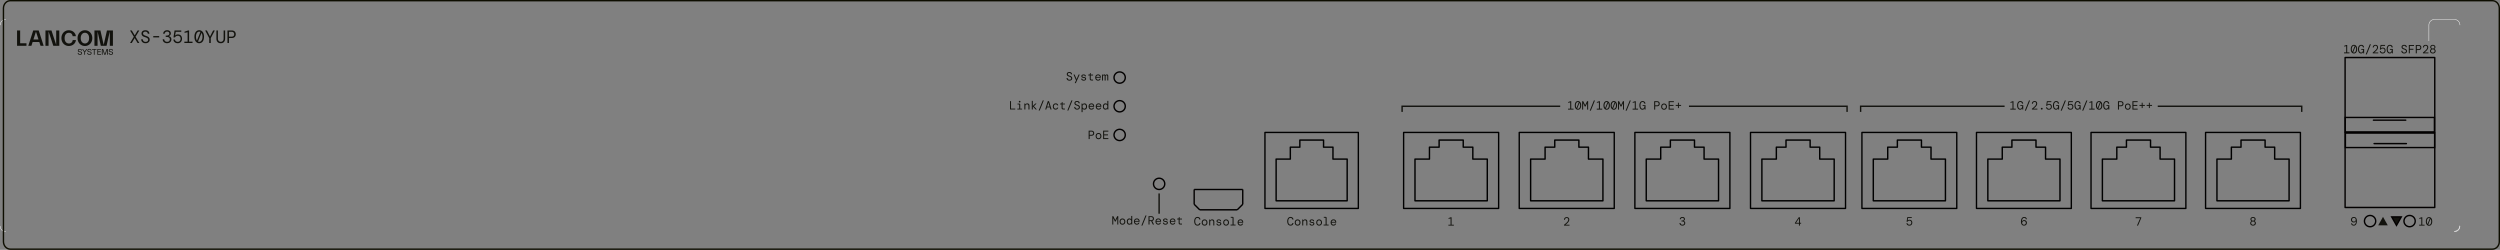 <?xml version="1.0" encoding="UTF-8"?>
<svg xmlns="http://www.w3.org/2000/svg" id="Ebene_1" data-name="Ebene 1" version="1.1" viewBox="0 0 1254.99 125.43">
  <rect x="0" y="0" width="1254.99" height="125.43" fill="#808080" stroke="none"/>
  <defs>
    <style>.cls-1,.cls-3{fill:#12120d}.cls-1,.cls-3,.cls-4{stroke-width:0}.cls-5,.cls-6,.cls-7{stroke:#020000}.cls-5,.cls-6,.cls-7,.cls-8{stroke-width:.71px}.cls-11{stroke-width:.72px}.cls-11,.cls-12,.cls-13,.cls-4,.cls-5,.cls-6,.cls-7,.cls-8{fill:none}.cls-11,.cls-12,.cls-5{stroke-linecap:round;stroke-linejoin:round}.cls-11,.cls-12{stroke:#000}.cls-6,.cls-8{stroke-miterlimit:22.93}.cls-13,.cls-7{stroke-linejoin:bevel}.cls-3{fill-rule:evenodd}.cls-8{stroke:#12120d}.cls-12{stroke-width:.7px}.cls-13{stroke:#fff;stroke-width:.22px}</style>
  </defs>
  <path d="M1232.05 9.77h-9.93M1232.05 116.35c1.57 0 2.83-1.27 2.83-2.83M.11 113.52a2.831 2.831 0 0 0 2.83 2.83M1234.88 12.6a2.831 2.831 0 0 0-2.83-2.83M2.94 9.77A2.831 2.831 0 0 0 .11 12.6M1219.29 12.6v7.94M1222.12 9.77a2.831 2.831 0 0 0-2.83 2.83" class="cls-13"></path>
  <path d="M1236.65.35H5.17c-.91 0-1.79.4-2.43 1.11-.64.71-1.01 1.67-1.01 2.67v117.16c0 1 .36 1.96 1.01 2.67.64.71 1.52 1.11 2.43 1.11H1251.2c1.9 0 3.44-1.69 3.44-3.78V4.13c0-1-.36-1.96-1.01-2.67-.64-.71-1.52-1.11-2.43-1.11h-14.55Z" style="stroke:#0d0d00;fill-rule:evenodd;stroke-miterlimit:22.93;fill:none;stroke-width:.71px"></path>
  <path d="M1177.23 66.69h45.01v37.46h-45.01z" class="cls-5"></path>
  <path d="M1222.17 74.07h-44.79v-7.38h44.79z" class="cls-6"></path>
  <path d="M1208 72.09h-16.22M1177.23 28.88h45.01v37.45h-45.01z" class="cls-5"></path>
  <path d="M1177.28 58.96h44.79v7.38h-44.79z" class="cls-6"></path>
  <path d="M1191.45 60.33h16.22" class="cls-5"></path>
  <path d="M1232 116.1c1.57 0 2.83-1.27 2.83-2.83" class="cls-13"></path>
  <path d="M584.71 92.29c0-1.57-1.27-2.83-2.83-2.83s-2.83 1.27-2.83 2.83 1.27 2.83 2.83 2.83 2.83-1.27 2.83-2.83ZM564.89 38.94c0-1.57-1.27-2.83-2.83-2.83s-2.83 1.27-2.83 2.83 1.27 2.83 2.83 2.83 2.83-1.27 2.83-2.83ZM564.89 53.34c0-1.57-1.27-2.83-2.83-2.83s-2.83 1.27-2.83 2.83 1.27 2.83 2.83 2.83 2.83-1.27 2.83-2.83ZM564.89 67.74c0-1.57-1.27-2.83-2.83-2.83s-2.83 1.27-2.83 2.83 1.27 2.83 2.83 2.83 2.83-1.27 2.83-2.83ZM599.47 95.12h24.38M623.85 95.12v7.44M623.85 102.56l-2.76 2.76M621.09 105.32h-18.85M602.24 105.32l-2.77-2.76M599.47 102.56v-7.44M1212.44 110.99c0-1.57-1.27-2.83-2.83-2.83s-2.83 1.27-2.83 2.83 1.27 2.83 2.83 2.83 2.83-1.27 2.83-2.83ZM1192.6 110.99c0-1.57-1.27-2.83-2.83-2.83s-2.83 1.27-2.83 2.83 1.27 2.83 2.83 2.83 2.83-1.27 2.83-2.83Z" class="cls-7"></path>
  <path d="M669.41 110.59c-.23 0-.43.07-.61.21a.93.93 0 0 0-.32.59h1.81c-.02-.25-.1-.44-.27-.59a.904.904 0 0 0-.61-.21m0 2.67c-.28 0-.53-.06-.74-.2a1.43 1.43 0 0 1-.51-.55c-.12-.23-.19-.51-.19-.82s.06-.59.18-.82c.12-.23.29-.42.51-.55.22-.13.47-.2.76-.2s.53.06.74.2.36.3.47.51c.11.21.16.44.16.68v.28h-2.31c.01.22.06.4.15.55a.895.895 0 0 0 .78.44c.22 0 .39-.05.52-.14.12-.09.22-.22.28-.38h.5c-.07.28-.21.51-.43.7-.22.19-.51.28-.87.28Zm-4.97-.07v-.43h1.01v-3.31c0-.1-.05-.15-.15-.15h-.76v-.43h.88c.17 0 .3.05.4.14.09.09.14.22.14.4v3.35h1.01v.43h-2.53Zm-2.25-.41c.17 0 .33-.04.47-.11a.8.8 0 0 0 .33-.35c.08-.16.12-.36.12-.61s-.04-.45-.12-.61a.75.75 0 0 0-.33-.35c-.14-.08-.3-.11-.47-.11s-.32.04-.46.11c-.14.08-.25.19-.34.35-.08.16-.13.36-.13.61 0 .37.09.64.27.82.18.17.4.26.65.26Zm0 .48c-.28 0-.53-.06-.74-.19-.22-.13-.39-.31-.51-.54-.12-.23-.19-.51-.19-.82s.06-.59.19-.83c.12-.23.29-.42.51-.54.22-.13.46-.19.74-.19s.53.06.74.19c.22.13.39.31.51.54.12.23.19.51.19.83s-.06.59-.19.82c-.12.23-.29.41-.51.54-.22.13-.46.19-.74.19Zm-3.57 0c-.38 0-.69-.09-.92-.27-.23-.18-.36-.42-.39-.73h.52c.02.16.1.3.24.4.14.1.32.16.56.16s.39-.05.5-.14c.11-.1.16-.21.16-.33 0-.17-.07-.28-.2-.35-.13-.06-.33-.11-.59-.14-.32-.04-.58-.12-.79-.26-.21-.14-.31-.34-.31-.61 0-.24.1-.45.31-.61.2-.16.48-.24.83-.24s.62.08.82.24c.2.16.31.38.34.68h-.5a.455.455 0 0 0-.21-.35c-.13-.09-.28-.13-.47-.13s-.35.04-.46.11c-.11.07-.16.17-.16.29s.06.22.18.3c.12.08.31.13.58.15.21.02.4.06.57.12.17.06.31.14.41.26.1.12.15.29.15.5 0 .18-.04.34-.15.48-.1.14-.24.25-.42.34-.18.08-.39.12-.62.12Zm-4.9-.07v-2.98h.42l.05.45h.03c.08-.14.21-.27.38-.37.17-.1.37-.15.59-.15.36 0 .64.11.82.32s.27.53.27.94v1.79h-.5v-1.73c0-.26-.06-.47-.17-.62-.12-.15-.3-.23-.54-.23s-.44.08-.6.24c-.16.16-.25.39-.25.7v1.63h-.5Zm-2.32-.41c.17 0 .33-.04.47-.11a.8.8 0 0 0 .33-.35c.08-.16.12-.36.12-.61s-.04-.45-.12-.61a.75.75 0 0 0-.33-.35c-.14-.08-.3-.11-.47-.11s-.32.04-.46.11c-.14.08-.25.19-.34.35-.08.16-.13.36-.13.61 0 .37.09.64.27.82.18.17.4.26.65.26Zm0 .48c-.28 0-.53-.06-.74-.19-.22-.13-.39-.31-.51-.54-.12-.23-.19-.51-.19-.82s.06-.59.19-.83c.12-.23.29-.42.51-.54.22-.13.46-.19.74-.19s.53.06.74.19c.22.13.39.31.51.54.12.23.19.51.19.83s-.06.59-.19.82c-.12.23-.29.41-.51.54-.22.13-.46.19-.74.19Zm-3.57 0c-.34 0-.63-.09-.88-.27-.25-.18-.43-.43-.56-.76-.13-.32-.2-.71-.2-1.15s.07-.82.2-1.14c.13-.33.32-.58.56-.76.25-.18.54-.27.88-.27.43 0 .78.12 1.04.36s.42.55.46.95h-.56c-.04-.24-.14-.43-.3-.59-.16-.16-.38-.24-.65-.24-.35 0-.62.15-.82.45-.2.3-.3.72-.3 1.25s.1.95.3 1.25c.2.3.47.45.82.45.28 0 .5-.08.66-.23.15-.15.25-.35.29-.59h.56c-.06.4-.22.71-.48.95-.25.23-.6.34-1.03.34ZM1078.73 54.26v-1.12h-1.12v-.46h1.12v-1.12h.46v1.12h1.12v.46h-1.12v1.12h-.46Zm-3.6 0v-1.12h-1.12v-.46h1.12v-1.12h.46v1.12h1.12v.46h-1.12v1.12h-.46Zm-4.66.75v-4.2h2.62v.46h-2.12v1.4h1.94v.46h-1.94v1.43h2.12v.46h-2.62Zm-2.32-.41c.17 0 .33-.04.47-.11a.8.8 0 0 0 .33-.35c.08-.16.12-.36.12-.61s-.04-.45-.12-.61a.75.75 0 0 0-.33-.35c-.14-.08-.3-.11-.47-.11s-.32.04-.46.11c-.14.08-.25.19-.34.35-.08.16-.13.36-.13.61 0 .37.09.64.27.82.18.17.4.26.65.26Zm0 .48c-.28 0-.53-.06-.74-.19-.22-.13-.39-.31-.51-.54-.12-.23-.19-.51-.19-.82s.06-.59.19-.83c.12-.23.29-.42.51-.54.22-.13.46-.19.74-.19s.53.06.74.19c.22.13.39.31.51.54.12.23.19.51.19.83s-.06.59-.19.82c-.12.23-.29.42-.51.54-.22.13-.46.19-.74.19Zm-4.45-2.19h.88c.3 0 .52-.08.66-.23.14-.15.22-.35.22-.58s-.07-.44-.22-.59c-.14-.15-.36-.23-.66-.23h-.88v1.63Zm-.5 2.12v-4.2h1.4c.32 0 .58.06.79.17s.35.27.45.46c.1.19.14.4.14.64s-.05.44-.14.64c-.1.19-.25.35-.45.46s-.47.17-.79.17h-.89v1.66h-.5Zm-5.89.07c-.3 0-.56-.09-.79-.26-.23-.17-.41-.42-.54-.75-.13-.32-.19-.71-.19-1.16s.07-.83.2-1.16c.13-.32.32-.57.56-.75.24-.18.53-.26.86-.26.4 0 .72.12.97.35.25.23.4.54.45.94h-.56c-.04-.24-.13-.44-.28-.59a.783.783 0 0 0-.58-.23c-.34 0-.61.15-.81.45-.2.3-.29.72-.29 1.25s.1.96.29 1.25c.2.3.45.44.76.44.22 0 .41-.07.55-.2.14-.13.25-.31.33-.52.07-.21.12-.43.12-.65h-.94v-.43h1.45V55h-.46l-.04-.64h-.02c-.08.22-.21.39-.37.52s-.38.19-.66.19Zm-3.56-.46c.21 0 .4-.07.56-.21.16-.14.29-.34.38-.59.09-.26.14-.56.14-.91 0-.27-.03-.52-.09-.73-.06-.22-.14-.4-.24-.55l-1.17 2.89c.13.07.27.1.41.1Zm-1.08-1.71c0 .27.03.52.09.74.06.22.14.4.24.55l1.16-2.89a.804.804 0 0 0-.41-.1c-.21 0-.4.07-.56.21-.16.14-.29.33-.38.59-.09.25-.14.56-.14.91Zm1.08 2.17c-.32 0-.59-.09-.84-.26-.24-.18-.43-.43-.56-.75-.13-.32-.2-.71-.2-1.16s.07-.83.2-1.16c.13-.32.32-.57.56-.75.24-.18.52-.26.84-.26s.6.09.84.26c.24.18.43.43.56.75.13.32.2.71.2 1.16s-.07.83-.2 1.16c-.13.32-.32.57-.56.75-.24.18-.52.26-.84.26Zm-4.98-.07v-.46h1.09V51.4l-1.03.2v-.38l1.19-.41h.34v3.74h1.15v.46h-2.74Zm-3.52.54 2.08-5.1h.53l-2.08 5.1h-.52Zm-2.34-.47c-.3 0-.56-.09-.79-.26-.23-.17-.41-.42-.54-.75-.13-.32-.19-.71-.19-1.16s.07-.83.2-1.16c.13-.32.32-.57.56-.75.24-.18.53-.26.86-.26.4 0 .72.12.97.35.25.23.4.54.45.94h-.56c-.04-.24-.13-.44-.28-.59a.783.783 0 0 0-.58-.23c-.34 0-.61.15-.81.45-.2.3-.29.72-.29 1.25s.1.96.29 1.25c.2.3.45.44.76.44.22 0 .41-.07.55-.2.14-.13.25-.31.33-.52.07-.21.12-.43.12-.65h-.94v-.43h1.45V55h-.46l-.04-.64h-.02c-.08.22-.21.39-.37.52s-.38.19-.66.19Zm-3.56 0c-.29 0-.54-.05-.74-.16a1.23 1.23 0 0 1-.49-.44c-.12-.18-.19-.39-.22-.63h.52c.04.23.14.41.31.55.17.14.38.21.64.21.3 0 .54-.1.71-.29.17-.19.26-.44.26-.74 0-.31-.09-.56-.26-.73a.912.912 0 0 0-.68-.27c-.22 0-.42.05-.57.15-.16.1-.28.23-.38.39h-.48l.36-2.32h2.24v.46h-1.85l-.22 1.25h.03c.09-.1.22-.19.37-.26.16-.08.34-.11.55-.11.28 0 .52.06.72.18.21.12.37.29.48.5.12.22.17.47.17.76 0 .27-.06.52-.17.75-.11.23-.28.41-.5.54-.22.14-.48.2-.79.2Zm-4.9.47 2.08-5.1h.53l-2.08 5.1h-.52Zm-2.34-.47c-.3 0-.56-.09-.79-.26-.23-.17-.41-.42-.54-.75-.13-.32-.2-.71-.2-1.16s.07-.83.2-1.16c.13-.32.32-.57.56-.75.24-.18.53-.26.86-.26.4 0 .72.12.97.35.25.23.4.54.45.94h-.56c-.04-.24-.13-.44-.28-.59a.783.783 0 0 0-.58-.23c-.34 0-.61.15-.81.45-.2.3-.29.72-.29 1.25s.1.96.29 1.25c.2.3.45.44.76.44.22 0 .41-.07.55-.2.14-.13.25-.31.33-.52.07-.21.12-.43.12-.65h-.94v-.43h1.45V55h-.46l-.04-.64h-.02c-.08.22-.21.39-.37.52s-.38.19-.66.19Zm-3.56 0c-.29 0-.54-.05-.74-.16a1.23 1.23 0 0 1-.49-.44c-.12-.18-.19-.39-.22-.63h.52c.04.23.14.41.31.55.17.14.38.21.64.21.3 0 .54-.1.71-.29.17-.19.26-.44.26-.74 0-.31-.09-.56-.26-.73a.912.912 0 0 0-.68-.27c-.22 0-.41.05-.57.15-.16.1-.28.23-.38.39h-.48l.36-2.32h2.24v.46h-1.85l-.22 1.25h.03c.09-.1.22-.19.37-.26.16-.08.34-.11.55-.11.28 0 .52.06.72.18.21.12.37.29.48.5.12.22.17.47.17.76 0 .27-.06.52-.17.75-.11.23-.28.41-.5.54-.22.14-.48.2-.79.2Zm-3.6-.06c-.12 0-.23-.04-.32-.13-.09-.08-.13-.19-.13-.31s.04-.22.13-.31c.09-.08.19-.13.32-.13s.23.04.32.13c.09.08.13.19.13.31s-.04.23-.13.31c-.09.08-.19.13-.32.13Zm-4.95-.01v-.4c.43-.34.81-.66 1.13-.95.32-.29.57-.57.75-.83.18-.27.26-.54.26-.82 0-.25-.07-.45-.21-.6-.14-.15-.33-.22-.57-.22-.18 0-.34.04-.47.12-.13.08-.22.19-.29.32-.06.13-.1.27-.1.43h-.5c0-.28.06-.51.18-.71.12-.2.28-.35.48-.45.2-.1.43-.16.69-.16.41 0 .73.11.96.34.23.23.34.53.34.92 0 .25-.05.49-.16.72-.11.23-.25.45-.43.66-.18.21-.38.42-.61.61-.22.2-.45.38-.68.56h1.99V55h-2.77Zm-3.55.54 2.08-5.1h.53l-2.08 5.1h-.52Zm-2.34-.47c-.3 0-.56-.09-.79-.26-.23-.17-.41-.42-.54-.75-.13-.32-.2-.71-.2-1.16s.07-.83.2-1.16c.13-.32.32-.57.56-.75.24-.18.53-.26.86-.26.4 0 .72.12.97.35.25.23.4.54.45.94h-.56c-.04-.24-.13-.44-.28-.59a.783.783 0 0 0-.58-.23c-.34 0-.61.15-.81.45-.2.3-.29.72-.29 1.25s.1.96.29 1.25c.2.3.45.44.76.44.22 0 .41-.07.55-.2.14-.13.25-.31.33-.52.07-.21.12-.43.12-.65h-.94v-.43h1.45V55h-.46l-.04-.64h-.02c-.08.22-.21.39-.37.52s-.38.19-.66.19Zm-4.94-.07v-.46h1.09V51.4l-1.03.2v-.38l1.19-.41h.34v3.74h1.15v.46h-2.74Z" class="cls-3"></path>
  <path d="M1155.46 56.17v-2.83h-72.28M934.02 56.17v-2.83h72.28" class="cls-8"></path>
  <path d="M1198.66 113.13h-4.81l2.41-4.26 2.4 4.26z" class="cls-1"></path>
  <path d="m1203.03 113.13 2.41-4.26h-4.82l2.41 4.26z" style="stroke-miterlimit:10;stroke-width:.71px;stroke:#020000;fill:#12120d"></path>
  <path d="M785.12 113.26v-.4c.43-.34.81-.66 1.13-.95.32-.29.57-.57.75-.83.18-.27.26-.54.26-.82 0-.25-.07-.45-.21-.6-.14-.15-.33-.22-.57-.22-.18 0-.34.04-.47.12-.13.08-.22.19-.29.32-.06.13-.1.27-.1.43h-.5c0-.28.07-.51.18-.71.12-.2.28-.35.48-.45.2-.1.43-.16.69-.16.41 0 .73.11.96.34s.34.53.34.92c0 .25-.05.49-.16.72-.11.23-.25.45-.43.66-.18.21-.38.42-.61.61-.22.2-.45.38-.68.56h1.99v.45h-2.77ZM844.58 113.26c-.28 0-.52-.05-.74-.15-.22-.1-.39-.25-.53-.45-.13-.2-.2-.44-.22-.72h.52c0 .24.1.44.26.61.17.17.4.25.7.25s.52-.07.68-.23c.16-.15.24-.35.24-.61 0-.18-.05-.33-.14-.45a.76.76 0 0 0-.37-.26c-.15-.06-.32-.09-.51-.09h-.37v-.46h.32c.27 0 .49-.06.65-.17a.6.6 0 0 0 .24-.51c0-.19-.06-.34-.2-.46-.13-.12-.31-.18-.55-.18s-.42.06-.56.19c-.14.13-.23.3-.25.51h-.5c0-.23.07-.43.18-.6.11-.17.27-.31.46-.41.19-.1.42-.15.67-.15.28 0 .51.05.69.14.19.1.33.23.42.39.1.16.14.34.14.54 0 .21-.06.39-.19.55-.13.16-.28.27-.46.33v.04c.24.07.43.19.59.37.16.17.23.4.23.69 0 .24-.06.46-.17.66-.11.2-.28.35-.49.47-.21.12-.47.17-.77.17M901.61 111.83h1.47v-2.18l-1.47 2.18Zm1.45 1.43v-.97h-2.01v-.39l1.91-2.84h.6v2.77h.6v.46h-.6v.97h-.5ZM958.48 113.26c-.29 0-.54-.05-.74-.16a1.23 1.23 0 0 1-.49-.44c-.12-.18-.19-.39-.22-.63h.52c.04.23.14.41.31.56.17.14.38.21.64.21.3 0 .54-.1.71-.29.17-.19.26-.44.26-.74 0-.31-.09-.56-.26-.73a.912.912 0 0 0-.68-.27c-.22 0-.41.05-.57.15-.16.1-.28.23-.38.39h-.48l.36-2.32h2.24v.46h-1.85l-.22 1.25h.03c.09-.1.22-.19.38-.26.16-.08.34-.11.55-.11.28 0 .52.06.72.18.21.12.37.29.48.5.12.22.17.47.17.77 0 .27-.06.52-.17.75-.11.23-.28.41-.5.54-.22.14-.48.2-.79.2M1016.04 112.81c.28 0 .5-.09.67-.26.17-.18.25-.4.25-.66s-.08-.49-.25-.66a.904.904 0 0 0-.67-.26.95.95 0 0 0-.48.12c-.14.08-.25.19-.32.33-.08.14-.12.3-.12.47s.04.33.12.47c.08.14.19.25.32.33.14.08.3.12.48.12m.04.45c-.37 0-.67-.09-.9-.27-.23-.18-.4-.42-.51-.72-.11-.3-.16-.64-.16-1.02 0-.46.06-.86.19-1.21s.31-.62.56-.82c.24-.2.53-.3.87-.3.27 0 .5.05.69.15a1.19 1.19 0 0 1 .64 1h-.47a.874.874 0 0 0-.29-.51c-.15-.13-.34-.19-.57-.19-.2 0-.38.06-.55.19-.17.13-.3.32-.41.58-.11.26-.17.6-.18 1h.03c.09-.17.23-.32.43-.45.19-.13.42-.19.7-.19.25 0 .48.06.68.17.2.12.36.28.48.48.12.2.18.44.18.7s-.06.49-.17.7c-.11.21-.28.39-.49.51-.21.13-.45.19-.74.19ZM1072.74 113.26l1.64-3.74h-2.29v-.46h2.81v.4l-1.63 3.8h-.53zM1131 112.81c.27 0 .48-.07.65-.21.17-.14.25-.34.25-.6s-.08-.46-.25-.6c-.17-.14-.38-.21-.65-.21s-.48.07-.65.21c-.17.14-.25.34-.25.6s.08.46.25.6c.17.14.38.21.65.21m0-2.04c.25 0 .44-.06.58-.2.14-.13.21-.3.21-.51s-.07-.37-.21-.5c-.14-.13-.34-.19-.58-.19s-.44.07-.59.19c-.14.13-.21.3-.21.5s.07.38.21.51c.14.13.34.2.59.2Zm0 2.49c-.28 0-.53-.05-.73-.16-.21-.11-.38-.25-.49-.43a1.11 1.11 0 0 1-.18-.63c0-.26.07-.49.21-.67.14-.18.3-.31.49-.38v-.03a.925.925 0 0 1-.42-.36c-.11-.16-.16-.34-.16-.56s.05-.39.16-.56c.11-.17.26-.3.45-.4.2-.1.42-.15.68-.15s.48.05.67.15c.19.1.35.24.46.4.11.17.17.36.17.56s-.05.4-.16.56c-.11.16-.25.28-.42.36v.03c.18.07.35.2.49.38s.21.41.21.67c0 .24-.06.45-.18.63s-.29.33-.49.43c-.21.11-.45.16-.73.16ZM727.09 113.26v-.45h1.09v-3.15l-1.03.19v-.38l1.19-.41h.34v3.75h1.15v.45h-2.74zM592.55 112.72c-.27 0-.49-.07-.64-.2-.16-.13-.23-.37-.23-.71v-1.63h-.76v-.43h.45c.2 0 .32-.1.35-.3l.08-.46h.37v.76h1.19v.43h-1.19v1.63c0 .17.04.29.12.35.08.07.21.1.4.1h.67v.46h-.82Zm-3.87-2.6c-.23 0-.43.07-.61.21a.93.93 0 0 0-.32.59h1.81c-.02-.25-.1-.44-.27-.59a.904.904 0 0 0-.61-.21Zm0 2.67c-.28 0-.53-.07-.74-.2a1.43 1.43 0 0 1-.51-.55c-.12-.23-.19-.51-.19-.82s.06-.59.18-.82c.12-.23.29-.42.51-.55.22-.13.47-.19.76-.19s.53.06.74.19c.2.13.36.3.47.51.11.21.16.44.16.68v.28h-2.31c.01.22.06.4.15.55.09.15.2.25.34.33.14.07.29.11.44.11.22 0 .39-.05.52-.14.12-.09.22-.22.28-.38h.5c-.07.28-.21.51-.43.7-.22.19-.51.28-.87.28Zm-3.6 0c-.38 0-.69-.09-.92-.27-.23-.18-.36-.42-.39-.74h.52c.02.16.1.3.24.4.14.1.32.16.56.16s.39-.05.5-.14c.11-.1.17-.21.17-.33 0-.17-.07-.28-.2-.34s-.33-.11-.59-.14c-.32-.04-.58-.12-.79-.26-.21-.14-.31-.34-.31-.61 0-.24.1-.45.31-.61.2-.16.48-.24.83-.24s.62.08.82.24c.2.16.31.38.34.68h-.5a.455.455 0 0 0-.21-.35c-.13-.09-.28-.13-.47-.13s-.35.04-.46.11c-.11.07-.16.17-.16.29s.06.22.18.3c.12.08.31.13.58.15.21.02.4.06.57.12.17.06.31.14.41.26.1.12.15.29.15.5 0 .18-.05.34-.15.48-.1.14-.24.25-.42.34-.18.08-.39.12-.62.12Zm-3.6-2.67c-.23 0-.43.07-.61.21a.93.93 0 0 0-.32.59h1.81c-.02-.25-.1-.44-.27-.59a.904.904 0 0 0-.61-.21Zm0 2.67c-.28 0-.53-.07-.74-.2a1.43 1.43 0 0 1-.51-.55c-.12-.23-.19-.51-.19-.82s.06-.59.18-.82c.12-.23.29-.42.51-.55.22-.13.47-.19.76-.19s.53.06.74.19.36.3.47.51c.11.21.16.44.16.68v.28h-2.31c.01.22.06.4.15.55a.895.895 0 0 0 .78.44c.22 0 .39-.05.52-.14.12-.09.22-.22.28-.38h.5c-.07.28-.21.51-.43.7-.22.19-.51.28-.87.28Zm-4.43-2.25h.77c.32 0 .55-.07.7-.22.15-.15.23-.33.23-.56 0-.24-.07-.43-.22-.57-.15-.14-.38-.21-.72-.21h-.76v1.56Zm-.5 2.18v-4.2h1.29c.32 0 .59.05.8.16.21.11.37.25.47.44.1.19.16.4.16.63 0 .28-.07.52-.21.73-.14.21-.36.36-.65.44l.91 1.79h-.6l-.85-1.72h-.82v1.72h-.5Zm-3.59.54 2.07-5.1h.53l-2.08 5.1h-.52Zm-2.27-3.14c-.23 0-.43.07-.61.21a.93.93 0 0 0-.32.59h1.81c-.02-.25-.1-.44-.27-.59a.904.904 0 0 0-.61-.21Zm0 2.67c-.28 0-.53-.07-.74-.2a1.43 1.43 0 0 1-.51-.55c-.12-.23-.19-.51-.19-.82s.06-.59.18-.82c.12-.23.29-.42.51-.55.22-.13.47-.19.76-.19s.53.06.74.19c.2.13.36.3.47.51.11.21.16.44.16.68v.28h-2.31c.01.22.06.4.15.55a.895.895 0 0 0 .78.44c.22 0 .39-.05.52-.14.12-.09.22-.22.28-.38h.5c-.07.28-.21.51-.43.7-.22.19-.51.28-.87.28Zm-3.66-.48c.25 0 .46-.09.62-.27.16-.18.25-.45.25-.81s-.08-.64-.25-.81c-.16-.18-.37-.27-.62-.27s-.46.09-.62.27c-.16.18-.24.45-.24.81s.08.63.24.81c.16.18.37.27.62.27Zm-.07.48c-.25 0-.48-.06-.67-.18-.2-.12-.35-.3-.46-.53-.11-.23-.17-.52-.17-.86s.06-.61.17-.85c.11-.23.27-.41.46-.53.2-.12.42-.18.67-.18.24 0 .43.05.58.14.15.09.27.21.34.36v-1.77h.5v4.32h-.41l-.05-.46h-.04c-.08.16-.2.29-.35.39-.16.1-.35.14-.58.14Zm-3.49-.48c.17 0 .33-.04.47-.11a.8.8 0 0 0 .33-.35c.08-.16.12-.36.12-.61s-.04-.45-.12-.61a.75.75 0 0 0-.33-.35c-.14-.08-.3-.11-.47-.11s-.32.04-.46.11c-.14.08-.25.19-.34.35-.08.16-.13.36-.13.61 0 .37.09.64.27.82.18.17.4.26.65.26Zm0 .48c-.28 0-.53-.06-.74-.19-.22-.13-.39-.31-.51-.54-.12-.23-.19-.51-.19-.82s.06-.59.19-.83c.12-.23.29-.42.51-.54.22-.13.46-.19.74-.19s.53.06.74.19c.22.13.39.31.51.54.12.23.19.51.19.83s-.06.59-.19.82c-.12.23-.29.42-.51.54-.22.13-.46.19-.74.19Zm-5.1-.07v-4.2h.54l.96 2 .96-2h.54v4.2h-.49v-3.23l-.82 1.7h-.38l-.82-1.69v3.22h-.49ZM553.23 40.41v-2.98h.41l.05.35h.03c.05-.12.13-.22.24-.3.11-.08.23-.12.39-.12s.28.04.39.11c.11.07.18.18.23.31h.02c.05-.12.14-.22.25-.3a.74.74 0 0 1 .42-.12c.23 0 .4.08.51.23.11.15.17.36.17.62v2.2h-.49v-2.12c0-.14-.03-.26-.09-.34-.06-.08-.15-.13-.28-.13s-.24.05-.32.15c-.08.1-.13.24-.13.43v2.02h-.5V38.3c0-.14-.03-.26-.08-.34-.06-.08-.15-.13-.28-.13s-.24.05-.33.15c-.09.1-.13.24-.13.43v2.02h-.5Zm-1.99-2.59c-.23 0-.43.07-.61.21a.93.93 0 0 0-.32.59h1.81c-.02-.25-.1-.44-.27-.59a.904.904 0 0 0-.61-.21Zm0 2.67c-.28 0-.53-.06-.74-.2a1.43 1.43 0 0 1-.51-.55c-.12-.23-.19-.51-.19-.82s.06-.58.18-.82c.12-.23.29-.42.51-.55.22-.13.47-.2.76-.2s.53.06.74.2c.2.13.36.3.47.51.11.21.16.44.16.68v.28h-2.31c.01.22.06.4.15.55a.895.895 0 0 0 .78.44c.22 0 .39-.05.52-.14.12-.09.22-.22.28-.38h.5c-.07.28-.21.51-.43.7-.22.19-.51.28-.87.28Zm-3.32-.08c-.27 0-.49-.07-.64-.2-.16-.13-.23-.37-.23-.71v-1.63h-.76v-.43h.45c.2 0 .32-.1.35-.3l.08-.46h.37v.76h1.19v.43h-1.19v1.63c0 .17.04.29.12.35.08.07.21.1.4.1h.67v.46h-.82Zm-3.87.08c-.38 0-.69-.09-.92-.27-.23-.18-.36-.42-.39-.73h.52c.02.16.1.3.24.4.14.1.32.16.56.16s.39-.05.5-.14c.11-.1.16-.21.16-.33 0-.17-.07-.28-.2-.34s-.33-.11-.59-.14c-.32-.04-.58-.12-.79-.26-.21-.14-.31-.34-.31-.61 0-.24.1-.45.31-.61.2-.16.48-.24.83-.24s.62.08.82.24c.2.16.31.38.34.68h-.5a.455.455 0 0 0-.21-.35c-.13-.09-.28-.13-.47-.13s-.35.04-.46.11c-.11.07-.16.17-.16.29s.06.22.18.3c.12.08.31.13.58.15.21.02.4.06.57.12.17.06.31.14.41.26.1.12.15.29.15.5 0 .18-.05.34-.15.48-.1.14-.24.25-.42.34-.18.08-.39.12-.62.12Zm-4.54 1.24.73-1.61h-.17l-1.17-2.69h.55l.98 2.3 1.03-2.3h.53l-1.94 4.3h-.53Zm-2.65-1.24c-.3 0-.55-.06-.77-.17a1.14 1.14 0 0 1-.5-.47c-.12-.2-.18-.43-.18-.7h.53c0 .24.08.45.24.62.16.17.39.26.69.26.28 0 .49-.07.64-.2.15-.13.22-.29.22-.48 0-.16-.04-.29-.11-.39-.07-.11-.19-.2-.35-.28-.16-.08-.38-.17-.65-.26-.38-.12-.66-.27-.84-.47-.18-.2-.26-.45-.26-.74 0-.2.05-.38.16-.54a1 1 0 0 1 .45-.38c.2-.09.43-.14.71-.14.26 0 .49.05.69.15.2.1.35.23.46.41.11.18.16.38.16.61h-.53a.7.7 0 0 0-.36-.6.894.894 0 0 0-.46-.11c-.22 0-.4.05-.55.16-.15.11-.22.25-.22.43 0 .14.03.26.1.35.07.1.17.18.33.26.15.08.36.16.62.25.24.08.45.17.63.28.17.11.31.24.4.39.09.16.14.35.14.58s-.06.43-.17.61c-.12.18-.28.31-.49.42-.21.1-.45.15-.73.15ZM1181.63 111.22c.28 0 .5-.09.67-.26.17-.18.25-.4.25-.66s-.08-.48-.25-.66c-.17-.18-.39-.26-.67-.26s-.5.09-.67.26c-.17.18-.25.4-.25.66s.08.49.25.66c.17.17.39.26.67.26m-.05 2.04c-.26 0-.48-.05-.68-.15-.2-.1-.36-.24-.47-.41-.12-.17-.19-.37-.21-.59h.49c.04.21.13.38.28.51.15.13.35.19.59.19.32 0 .57-.14.77-.43.2-.29.31-.73.34-1.34h-.04c-.11.19-.25.34-.41.46-.17.12-.4.18-.71.18a1.4 1.4 0 0 1-.68-.17c-.2-.12-.36-.28-.48-.48s-.18-.44-.18-.7.06-.49.17-.7c.11-.21.28-.38.49-.51.21-.13.46-.19.73-.19.53 0 .92.18 1.18.54.26.36.39.85.39 1.47 0 .46-.06.87-.19 1.22-.12.35-.3.62-.54.82-.24.2-.52.3-.86.3ZM1219.37 112.87c.21 0 .4-.07.56-.21.16-.14.29-.33.38-.59.09-.26.14-.56.14-.91 0-.27-.03-.52-.09-.73-.06-.22-.14-.4-.24-.55l-1.17 2.89c.13.07.27.1.41.1m-1.08-1.71c0 .27.03.52.09.74.06.22.14.4.24.55l1.16-2.89a.804.804 0 0 0-.41-.1c-.21 0-.4.07-.56.21-.16.14-.29.33-.38.59-.09.25-.14.56-.14.91Zm1.09 2.17c-.32 0-.6-.09-.84-.26-.24-.18-.43-.43-.56-.75-.13-.32-.2-.71-.2-1.16s.07-.83.2-1.16c.13-.32.32-.57.56-.75s.52-.26.84-.26.6.09.84.26.43.43.56.75c.13.32.2.71.2 1.16s-.07.83-.2 1.16c-.13.32-.32.57-.56.75-.24.18-.52.26-.84.26Zm-4.98-.07v-.46h1.09v-3.15l-1.03.2v-.38l1.19-.41h.34v3.74h1.15v.46h-2.74ZM1221.27 26.4c.27 0 .48-.07.65-.21.17-.14.25-.34.25-.6s-.08-.46-.25-.6c-.17-.14-.38-.21-.65-.21s-.49.07-.65.21c-.17.14-.25.34-.25.6s.08.46.25.6c.17.14.38.21.65.21m0-2.04c.25 0 .44-.07.59-.2.14-.13.21-.3.21-.51s-.07-.37-.21-.5c-.14-.13-.34-.2-.59-.2s-.44.06-.59.2c-.14.13-.21.3-.21.5s.07.38.21.51c.14.13.34.2.59.2Zm0 2.49c-.28 0-.53-.05-.74-.16s-.38-.25-.49-.44a1.11 1.11 0 0 1-.18-.63c0-.26.07-.49.21-.67.14-.18.3-.31.49-.38v-.03a.989.989 0 0 1-.58-.91c0-.21.05-.39.16-.56.11-.17.26-.3.45-.4.2-.1.42-.15.68-.15s.48.05.67.15c.19.1.35.23.46.4.11.17.16.36.16.56s-.05.4-.16.55c-.11.16-.25.28-.42.36v.03c.18.07.35.2.49.38s.21.41.21.67c0 .24-.06.45-.18.63s-.28.33-.49.44-.45.16-.73.16Zm-4.96-.07v-.4c.43-.34.81-.66 1.13-.95s.57-.57.75-.83c.18-.27.26-.54.26-.82 0-.25-.07-.45-.21-.6-.14-.15-.33-.22-.57-.22-.18 0-.34.04-.47.12-.13.08-.22.19-.29.32-.06.13-.1.27-.1.43h-.5c0-.28.06-.51.18-.71.12-.2.28-.35.48-.45.2-.1.43-.16.69-.16.41 0 .73.11.96.34.23.23.34.53.34.92 0 .25-.05.49-.16.72-.11.23-.25.45-.43.66-.18.21-.38.42-.61.61-.22.2-.45.38-.68.56h1.99v.45h-2.77Zm-3.09-2.12h.88c.3 0 .52-.08.66-.23.14-.15.22-.34.22-.58s-.07-.44-.22-.59c-.14-.15-.36-.23-.66-.23h-.88v1.63Zm-.51 2.12v-4.2h1.4c.32 0 .58.06.79.17.2.12.35.27.45.46.1.19.14.4.14.64s-.05.44-.14.64c-.1.19-.25.35-.45.46-.2.12-.47.17-.79.17h-.89v1.66h-.5Zm-3.5 0v-4.2h2.62v.47h-2.12v1.46h1.81v.45h-1.81v1.82h-.5Zm-2.3.07c-.3 0-.55-.06-.77-.17a1.14 1.14 0 0 1-.5-.47c-.12-.2-.18-.43-.18-.7h.53c0 .24.09.45.24.62.16.17.39.26.69.26.28 0 .49-.07.64-.2.15-.13.22-.29.22-.48 0-.16-.04-.29-.11-.39-.07-.11-.19-.2-.35-.28-.16-.08-.38-.17-.65-.26-.38-.12-.66-.27-.84-.47-.18-.2-.26-.45-.26-.74 0-.2.05-.38.16-.54a1 1 0 0 1 .45-.38c.2-.09.43-.14.71-.14.26 0 .5.05.69.15.2.1.35.24.46.41.11.18.16.38.16.61h-.53a.7.7 0 0 0-.36-.6.894.894 0 0 0-.46-.11c-.22 0-.4.05-.55.16-.15.11-.22.25-.22.43 0 .14.03.26.1.35.07.1.18.18.33.26.15.08.36.16.62.25.24.08.45.17.63.28.17.11.31.24.4.39.09.16.14.35.14.58s-.06.43-.17.61c-.12.18-.28.31-.49.42-.21.1-.45.15-.73.15Zm-7.28 0c-.3 0-.56-.09-.79-.26-.23-.17-.41-.42-.54-.75-.13-.32-.19-.71-.19-1.16s.07-.83.2-1.16c.13-.32.32-.57.56-.75.24-.18.53-.26.86-.26.4 0 .72.12.97.35.25.23.4.54.45.94h-.56c-.04-.24-.13-.44-.28-.59a.783.783 0 0 0-.58-.23c-.34 0-.61.15-.81.45-.2.3-.29.72-.29 1.25s.1.96.29 1.25c.2.3.45.44.76.44.22 0 .41-.07.55-.2.14-.13.25-.31.33-.52.07-.21.12-.43.12-.65h-.94v-.43h1.45v2.2h-.46l-.04-.64h-.02c-.08.22-.21.39-.37.52s-.38.19-.66.19Zm-3.56 0c-.29 0-.54-.05-.74-.16a1.23 1.23 0 0 1-.49-.44c-.12-.18-.19-.39-.22-.63h.52c.04.23.14.41.31.55.17.14.38.21.64.21.3 0 .54-.1.71-.29.17-.19.26-.44.26-.74 0-.31-.09-.56-.26-.73s-.4-.27-.68-.27c-.22 0-.42.05-.57.15-.16.1-.28.23-.38.39h-.48l.36-2.32h2.24v.46h-1.85l-.22 1.25h.03c.09-.1.22-.19.37-.26.16-.08.34-.11.55-.11.28 0 .52.06.72.18.21.12.37.29.48.5.12.22.17.47.17.76 0 .27-.06.52-.17.75-.11.23-.28.41-.5.54-.22.14-.48.2-.79.2Zm-4.96-.07v-.4c.43-.34.81-.66 1.13-.95s.57-.57.75-.83c.18-.27.26-.54.26-.82 0-.25-.07-.45-.21-.6-.14-.15-.33-.22-.57-.22-.18 0-.34.04-.47.12-.13.08-.22.19-.29.32-.06.13-.1.27-.1.43h-.5c0-.28.06-.51.18-.71.12-.2.28-.35.48-.45.2-.1.43-.16.69-.16.41 0 .73.11.96.34.23.23.34.53.34.92 0 .25-.05.49-.16.72-.11.23-.25.45-.43.66-.18.21-.38.42-.61.61-.22.2-.45.38-.68.56h1.99v.45h-2.77Zm-3.54.54 2.08-5.1h.53l-2.08 5.1h-.52Zm-2.34-.47c-.3 0-.56-.09-.79-.26-.23-.17-.41-.42-.54-.75-.13-.32-.19-.71-.19-1.16s.07-.83.2-1.16c.13-.32.32-.57.56-.75.24-.18.53-.26.86-.26.4 0 .72.12.97.35.25.23.4.54.45.94h-.56c-.04-.24-.13-.44-.28-.59a.783.783 0 0 0-.58-.23c-.34 0-.61.15-.81.45-.2.3-.29.72-.29 1.25s.1.96.29 1.25c.2.3.45.44.76.44.22 0 .41-.07.55-.2.14-.13.25-.31.33-.52.07-.21.12-.43.12-.65h-.94v-.43h1.45v2.2h-.46l-.04-.64h-.02c-.08.22-.21.39-.37.52s-.38.19-.66.19Zm-3.56-.46c.21 0 .4-.07.56-.21.16-.14.29-.33.38-.59.09-.26.14-.56.14-.91 0-.27-.03-.52-.09-.74-.06-.22-.14-.4-.24-.55l-1.17 2.89c.13.07.27.1.41.1Zm-1.09-1.71c0 .27.03.52.09.73.06.22.14.4.24.55l1.16-2.89a.804.804 0 0 0-.41-.1c-.21 0-.4.07-.56.21-.16.14-.29.33-.38.59-.09.25-.14.56-.14.91Zm1.09 2.17c-.32 0-.59-.09-.84-.26-.24-.18-.43-.43-.56-.75-.13-.32-.2-.71-.2-1.16s.07-.83.2-1.16c.13-.32.32-.57.56-.75.24-.18.52-.26.84-.26s.6.09.84.26c.24.18.43.43.56.75.13.32.2.71.2 1.16s-.07.83-.2 1.16c-.13.32-.32.57-.56.75-.24.18-.52.26-.84.26Zm-4.98-.07v-.46h1.09v-3.15l-1.03.2v-.38l1.19-.41h.34v3.74h1.15v.46h-2.74ZM553.77 69.8v-4.2h2.62v.46h-2.12v1.4h1.94v.46h-1.94v1.43h2.12v.46h-2.62Zm-2.32-.41c.17 0 .33-.04.47-.11a.8.8 0 0 0 .33-.35c.08-.16.12-.36.12-.61s-.04-.45-.12-.61a.75.75 0 0 0-.33-.35c-.14-.08-.3-.11-.47-.11s-.32.04-.46.11c-.14.08-.25.19-.34.35-.08.16-.13.36-.13.61 0 .37.09.64.27.82.18.17.4.26.65.26Zm0 .48c-.28 0-.53-.06-.74-.19-.22-.13-.39-.31-.51-.54-.12-.23-.19-.51-.19-.82s.06-.59.19-.83c.12-.23.29-.41.51-.54.22-.13.46-.19.74-.19s.53.06.74.19c.22.13.39.31.51.54.12.23.19.51.19.83s-.06.59-.19.82c-.12.23-.29.41-.51.54-.22.13-.46.19-.74.19ZM547 67.68h.88c.3 0 .52-.08.66-.23.14-.15.22-.34.22-.58s-.07-.44-.22-.59c-.14-.15-.36-.23-.66-.23H547v1.63Zm-.5 2.12v-4.2h1.4c.32 0 .58.06.79.17.2.12.35.27.45.46.1.19.14.4.14.64s-.05.44-.14.64c-.1.19-.25.35-.45.46-.2.12-.47.17-.79.17h-.89v1.66h-.5ZM555.02 54.55c.25 0 .46-.09.62-.27.16-.18.25-.45.25-.81s-.08-.64-.25-.81c-.16-.18-.37-.27-.62-.27s-.46.09-.62.27c-.16.18-.24.45-.24.81s.08.64.24.81c.16.18.37.27.62.27m-.06.48c-.25 0-.48-.06-.67-.18-.2-.12-.35-.3-.46-.53-.11-.23-.17-.52-.17-.86s.06-.61.17-.85c.11-.23.27-.41.46-.53.2-.12.42-.18.67-.18.24 0 .43.05.58.14.15.09.27.21.34.36v-1.77h.5v4.32h-.41l-.05-.46h-.04c-.08.16-.2.29-.35.39-.16.1-.35.14-.58.14Zm-3.47-2.67c-.23 0-.43.07-.61.21a.93.93 0 0 0-.32.59h1.81c-.02-.25-.1-.44-.27-.59a.904.904 0 0 0-.61-.21Zm0 2.67c-.28 0-.53-.06-.74-.19a1.43 1.43 0 0 1-.51-.55c-.12-.23-.19-.51-.19-.82s.06-.59.18-.82c.12-.23.29-.42.51-.55.22-.13.47-.2.76-.2s.53.06.74.2c.2.13.36.3.47.51.11.21.16.44.16.68v.28h-2.31c.01.22.06.4.15.55a.895.895 0 0 0 .78.44c.22 0 .39-.05.52-.14.12-.09.22-.22.28-.38h.5c-.07.28-.21.51-.43.7-.22.19-.51.28-.87.28Zm-3.59-2.67c-.23 0-.43.07-.61.21a.93.93 0 0 0-.32.59h1.81c-.02-.25-.1-.44-.27-.59a.904.904 0 0 0-.61-.21Zm0 2.67c-.28 0-.53-.06-.74-.19a1.43 1.43 0 0 1-.51-.55c-.12-.23-.19-.51-.19-.82s.06-.59.18-.82c.12-.23.29-.42.51-.55.22-.13.47-.2.76-.2s.53.06.74.2c.2.13.36.3.47.51.11.21.16.44.16.68v.28h-2.31c.01.22.06.4.15.55a.895.895 0 0 0 .78.44c.22 0 .39-.05.52-.14.12-.09.22-.22.28-.38h.5c-.07.28-.21.51-.43.7-.22.19-.51.28-.87.28Zm-3.6-.48c.25 0 .46-.09.62-.27.16-.18.25-.45.25-.81s-.08-.64-.25-.81c-.16-.18-.37-.27-.62-.27s-.46.09-.62.27c-.16.18-.25.45-.25.81s.08.64.25.81c.16.18.37.27.62.27Zm-1.36 1.73v-4.3h.41l.06.49h.04c.08-.16.2-.29.37-.4.17-.11.37-.16.59-.16.24 0 .46.06.65.18s.35.3.46.53c.11.23.17.52.17.86s-.06.61-.17.85a1.218 1.218 0 0 1-1.15.71c-.23 0-.42-.05-.58-.15a.92.92 0 0 1-.34-.34v1.74h-.5Zm-2.23-1.25c-.3 0-.55-.06-.77-.17a1.14 1.14 0 0 1-.5-.47c-.12-.2-.18-.43-.18-.7h.53c0 .24.08.45.24.62.16.17.39.26.69.26.28 0 .49-.07.64-.2.15-.13.22-.29.22-.48 0-.16-.04-.29-.11-.39-.07-.11-.19-.2-.35-.28-.16-.08-.38-.17-.65-.26-.38-.12-.66-.27-.84-.47-.18-.2-.26-.45-.26-.74 0-.2.05-.38.16-.54a1 1 0 0 1 .45-.38c.2-.09.43-.14.71-.14.26 0 .49.05.69.15.2.1.35.24.46.41.11.18.16.38.16.61h-.53a.7.7 0 0 0-.36-.6.894.894 0 0 0-.46-.11c-.22 0-.4.05-.55.16-.15.11-.22.25-.22.43 0 .14.03.26.1.35.07.1.17.18.33.26.15.08.36.16.62.25.24.08.45.17.63.28.17.11.31.24.4.39.09.16.14.35.14.58s-.06.43-.17.61c-.12.18-.28.31-.49.42-.21.1-.45.15-.73.15Zm-4.93.47 2.07-5.1h.53l-2.08 5.1h-.52Zm-1.99-.54c-.27 0-.49-.07-.64-.2-.16-.13-.23-.37-.23-.71v-1.63h-.76v-.43h.45c.2 0 .32-.1.35-.3l.08-.46h.37v.76h1.19v.43h-1.19v1.63c0 .17.04.29.12.35.08.07.21.1.4.1h.67v.46h-.82Zm-3.86.07c-.27 0-.51-.06-.72-.19-.21-.12-.38-.3-.5-.54-.12-.23-.19-.51-.19-.84s.06-.6.19-.84c.12-.23.29-.41.51-.54.21-.12.45-.19.71-.19.37 0 .66.09.88.28.22.18.36.43.42.74h-.52c-.05-.16-.14-.29-.28-.39s-.31-.15-.52-.15c-.15 0-.3.04-.43.12-.14.08-.25.2-.33.36-.08.16-.13.36-.13.61s.04.45.13.61a.848.848 0 0 0 .76.48c.22 0 .39-.05.52-.15.13-.1.22-.23.27-.4h.52c-.08.32-.23.56-.45.74-.22.18-.51.27-.85.27Zm-3.66-3.56-.61 2.03h1.23l-.61-2.03h-.02Zm-1.58 3.49 1.31-4.2h.58l1.31 4.2h-.55l-.31-1.04h-1.49l-.31 1.04h-.55Zm-3.3.54 2.07-5.1h.53l-2.08 5.1h-.52Zm-3.43-.54v-4.32h.5v2.6l1.24-1.26h.64l-1.32 1.33v.04l1.49 1.61h-.62l-1.42-1.55v1.55h-.5Zm-3.73 0v-2.98h.42l.05.45h.03c.08-.14.21-.27.38-.37.17-.1.37-.15.59-.15.36 0 .64.11.82.32s.27.53.27.94v1.79h-.5v-1.73c0-.26-.06-.47-.17-.62-.12-.15-.3-.23-.54-.23s-.44.08-.6.24c-.16.16-.25.39-.25.7v1.63h-.5Zm-3.53 0v-.43h.95v-1.96c0-.1-.05-.15-.15-.15h-.7v-.43h.82c.36 0 .53.18.53.53v2.01h.95v.43h-2.4Zm1.16-3.51a.407.407 0 0 1-.42-.41.407.407 0 0 1 .42-.41c.12 0 .22.04.3.12.08.08.12.17.12.29s-.04.21-.12.29c-.08.08-.18.12-.3.12Zm-4.83 3.51v-4.2h.5v3.74h2.13v.46h-2.63ZM842.32 54.26v-1.12h-1.12v-.46h1.12v-1.12h.46v1.12h1.12v.46h-1.12v1.12h-.46Zm-4.66.75v-4.2h2.62v.46h-2.12v1.4h1.94v.46h-1.94v1.43h2.12v.46h-2.62Zm-2.32-.41c.17 0 .33-.04.47-.11a.8.8 0 0 0 .33-.35c.08-.16.12-.36.12-.61s-.04-.45-.12-.61c-.08-.16-.19-.28-.33-.35a1.05 1.05 0 0 0-.93 0c-.14.08-.25.19-.34.35-.08.16-.13.36-.13.61 0 .37.09.64.27.82.18.17.4.26.65.26Zm0 .48c-.28 0-.53-.06-.74-.19-.22-.13-.39-.31-.51-.54-.12-.23-.19-.51-.19-.82s.06-.59.19-.83c.12-.23.29-.42.51-.54.22-.13.46-.19.74-.19s.53.06.74.19c.22.13.39.31.51.54.12.23.19.51.19.83s-.06.59-.19.82c-.12.23-.29.42-.51.54-.22.13-.46.19-.74.19Zm-4.45-2.19h.88c.3 0 .52-.08.66-.23.14-.15.22-.35.22-.58s-.07-.44-.22-.59c-.14-.15-.36-.23-.66-.23h-.88v1.63Zm-.5 2.12v-4.2h1.4c.32 0 .58.06.79.17s.35.27.45.46c.1.19.14.4.14.64s-.05.44-.14.64c-.1.19-.25.35-.45.46s-.47.17-.79.17h-.89v1.66h-.5Zm-5.89.07c-.3 0-.56-.09-.79-.26-.23-.17-.41-.42-.54-.75-.13-.32-.2-.71-.2-1.16s.07-.83.2-1.16c.13-.32.32-.57.56-.75.24-.18.53-.26.86-.26.4 0 .72.12.97.35.25.23.4.54.45.94h-.56c-.04-.24-.13-.44-.28-.59a.783.783 0 0 0-.58-.23c-.34 0-.61.15-.81.45-.2.3-.29.72-.29 1.25s.1.96.29 1.25c.2.3.45.44.76.44.22 0 .41-.07.55-.2.14-.13.25-.31.33-.52.07-.21.12-.43.12-.65h-.94v-.43h1.45V55h-.46l-.04-.64h-.02c-.08.22-.21.39-.37.52s-.38.19-.66.19Zm-4.94-.07v-.46h1.09V51.4l-1.03.2v-.38l1.19-.41h.34v3.74h1.15v.46h-2.74Zm-3.52.54 2.08-5.1h.53l-2.08 5.1h-.52Zm-3.8-.54v-4.2h.54l.96 2 .96-2h.54v4.2h-.49v-3.23l-.82 1.7h-.38l-.82-1.69v3.22h-.49Zm-2.1-.39c.21 0 .4-.07.56-.21.16-.14.29-.34.38-.59.09-.26.14-.56.14-.91 0-.27-.03-.52-.09-.73-.06-.22-.14-.4-.24-.55l-1.17 2.89c.13.07.27.1.41.1Zm-1.08-1.71c0 .27.03.52.09.74.06.22.14.4.24.55l1.16-2.89a.804.804 0 0 0-.41-.1c-.21 0-.4.07-.56.21-.16.14-.29.33-.38.59-.09.25-.14.56-.14.91Zm1.08 2.17c-.32 0-.59-.09-.84-.26-.24-.18-.43-.43-.56-.75-.13-.32-.2-.71-.2-1.16s.07-.83.2-1.16c.13-.32.32-.57.56-.75.24-.18.52-.26.84-.26s.6.09.84.26c.24.18.43.43.56.75.13.32.2.71.2 1.16s-.07.83-.2 1.16c-.13.32-.32.57-.56.75-.24.18-.52.26-.84.26Zm-3.6-.46c.21 0 .4-.07.56-.21.16-.14.29-.34.38-.59.09-.26.14-.56.14-.91 0-.27-.03-.52-.09-.73-.06-.22-.14-.4-.24-.55l-1.17 2.89c.13.07.27.1.41.1Zm-1.08-1.71c0 .27.03.52.09.74.06.22.14.4.24.55l1.16-2.89a.804.804 0 0 0-.41-.1c-.21 0-.4.07-.56.21-.16.14-.29.33-.38.59-.09.25-.14.56-.14.91Zm1.08 2.17c-.32 0-.6-.09-.84-.26-.24-.18-.43-.43-.56-.75-.13-.32-.2-.71-.2-1.16s.07-.83.2-1.16c.13-.32.32-.57.56-.75.24-.18.52-.26.84-.26s.6.09.84.26c.24.18.43.43.56.75.13.32.2.71.2 1.16s-.07.83-.2 1.16c-.13.32-.32.57-.56.75-.24.18-.52.26-.84.26Zm-4.98-.07v-.46h1.09V51.4l-1.03.2v-.38l1.19-.41h.34v3.74h1.15v.46h-2.74Zm-3.52.54 2.08-5.1h.53l-2.08 5.1h-.52Zm-3.8-.54v-4.2h.54l.96 2 .96-2h.54v4.2h-.49v-3.23l-.82 1.7h-.38l-.82-1.69v3.22h-.49Zm-2.1-.39c.21 0 .4-.07.56-.21.16-.14.29-.34.38-.59.09-.26.14-.56.14-.91 0-.27-.03-.52-.09-.73-.06-.22-.14-.4-.24-.55l-1.17 2.89c.13.07.27.1.41.1Zm-1.08-1.71c0 .27.03.52.09.74.06.22.14.4.24.55l1.16-2.89a.804.804 0 0 0-.41-.1c-.21 0-.4.07-.56.21-.16.14-.29.33-.38.59-.09.25-.14.56-.14.91Zm1.08 2.17c-.32 0-.59-.09-.84-.26-.24-.18-.43-.43-.56-.75-.13-.32-.2-.71-.2-1.16s.07-.83.2-1.16c.13-.32.32-.57.56-.75.24-.18.52-.26.84-.26s.6.09.84.26c.24.18.43.43.56.75.13.32.2.71.2 1.16s-.07.83-.2 1.16c-.13.32-.32.57-.56.75-.24.18-.52.26-.84.26Zm-4.98-.07v-.46h1.09V51.4l-1.03.2v-.38l1.19-.41h.34v3.74h1.15v.46h-2.74Z" class="cls-3"></path>
  <path d="M927.22 56.17v-2.83h-79.37M703.85 56.17v-2.83h79.37" class="cls-8"></path>
  <path d="M114.93 18.41h1.32c.44 0 .77-.11.99-.34.22-.23.32-.52.32-.88s-.11-.65-.32-.88c-.22-.23-.55-.34-.99-.34h-1.32v2.44Zm-.75 3.18v-6.3h2.1c.48 0 .87.09 1.18.26.31.17.53.4.67.69.14.29.22.61.22.95s-.07.67-.22.95c-.14.29-.37.52-.67.69-.31.17-.7.26-1.18.26h-1.34v2.48h-.76Zm-3.38.11c-.42 0-.79-.09-1.12-.26-.33-.17-.58-.44-.77-.8-.19-.36-.28-.81-.28-1.35v-4.01h.76v4.03c0 .54.13.96.4 1.25.26.29.61.44 1.04.44s.78-.15 1.04-.44c.26-.29.39-.71.39-1.25v-4.03h.76v4.01c0 .54-.1.99-.29 1.35-.19.36-.45.62-.78.8-.33.17-.71.26-1.13.26Zm-5.77-.11v-2.47l-2.04-3.83h.86l1.57 3.06 1.57-3.06h.85l-2.04 3.83v2.47h-.76Zm-5.02-.59c.32 0 .6-.1.85-.31s.44-.5.58-.89c.14-.38.21-.84.21-1.37 0-.41-.04-.78-.13-1.1-.09-.33-.21-.6-.36-.82l-1.76 4.34c.19.1.4.15.62.15Zm-1.63-2.56c0 .41.04.78.13 1.1.09.33.21.6.36.82l1.75-4.33c-.19-.1-.39-.15-.61-.15-.32 0-.6.1-.85.31s-.44.5-.58.88c-.14.38-.21.84-.21 1.36Zm1.63 3.26c-.47 0-.89-.13-1.26-.4-.36-.26-.65-.64-.85-1.12-.2-.49-.3-1.07-.3-1.74s.1-1.25.3-1.74c.2-.49.48-.86.85-1.13.36-.26.78-.4 1.26-.4s.9.13 1.26.4c.36.26.64.64.84 1.13.2.49.3 1.07.3 1.74s-.1 1.25-.3 1.74c-.2.49-.48.86-.84 1.12-.36.26-.78.4-1.26.4Zm-7.47-.11v-.68h1.63v-4.72l-1.54.3v-.58l1.79-.61h.5v5.62h1.72v.68h-4.1Zm-3.33.11c-.43 0-.8-.08-1.12-.24-.31-.16-.56-.38-.74-.66-.18-.28-.29-.59-.32-.95h.77c.05.34.21.62.46.83.25.21.57.32.95.32.45 0 .8-.15 1.06-.44.26-.29.39-.66.39-1.1 0-.47-.13-.84-.4-1.1-.26-.27-.61-.4-1.03-.4-.34 0-.62.08-.86.23-.24.15-.43.35-.57.58h-.72l.54-3.48h3.37v.69h-2.77l-.33 1.87h.04c.14-.15.33-.28.56-.4.24-.11.51-.17.82-.17.41 0 .78.09 1.08.27.31.18.55.43.72.76.17.33.26.71.26 1.15 0 .41-.09.78-.26 1.12-.17.34-.42.61-.75.81-.33.2-.72.31-1.18.31Zm-5.32 0c-.41 0-.78-.08-1.11-.23a1.91 1.91 0 0 1-.79-.67c-.2-.29-.31-.65-.32-1.08h.77c.01.36.14.66.4.91.25.25.6.37 1.05.37s.78-.11 1.02-.34c.24-.23.36-.53.36-.92 0-.27-.07-.49-.21-.67a1.25 1.25 0 0 0-.55-.4 2.11 2.11 0 0 0-.77-.13h-.55v-.68h.48c.41 0 .73-.09.98-.26.24-.17.36-.43.36-.77 0-.28-.1-.51-.29-.69-.19-.18-.47-.27-.83-.27s-.63.1-.85.29c-.22.2-.34.45-.37.76h-.76c.01-.34.1-.64.27-.9s.4-.47.69-.62c.29-.15.63-.23 1.01-.23.41 0 .76.07 1.04.22.28.14.49.34.63.58.14.24.22.51.22.81 0 .31-.1.59-.29.82-.19.24-.42.4-.68.5v.05c.35.11.65.29.88.55.23.26.35.6.35 1.03a1.853 1.853 0 0 1-1 1.69c-.32.17-.7.26-1.15.26Zm-6.96-2.94v-.65h2.97v.65h-2.97Zm-3.85 2.94c-.44 0-.83-.08-1.16-.25-.33-.17-.58-.4-.76-.7-.18-.3-.27-.65-.27-1.05h.79c0 .36.13.67.36.93s.58.39 1.03.39c.41 0 .73-.1.96-.3.22-.2.34-.44.34-.72 0-.23-.05-.43-.16-.59s-.28-.3-.53-.42a6.98 6.98 0 0 0-.98-.38c-.58-.17-1-.41-1.26-.71s-.4-.67-.4-1.12c0-.3.08-.57.23-.81.16-.24.38-.43.67-.57.29-.14.65-.21 1.07-.21.4 0 .74.07 1.04.22.3.15.53.35.69.62.16.26.25.57.25.91h-.79c0-.17-.05-.33-.14-.49-.09-.16-.22-.3-.4-.41-.18-.11-.41-.16-.68-.16-.33 0-.61.08-.83.24-.22.16-.33.38-.33.65 0 .21.05.39.15.53.1.14.26.27.49.39.23.12.54.24.93.37.37.12.68.26.94.42.26.16.46.36.6.59.14.23.21.52.21.87s-.09.64-.26.91c-.17.26-.42.47-.73.63-.31.15-.68.23-1.09.23Zm-7.8-.11 1.9-3.15-1.9-3.15h.86l1.49 2.47 1.45-2.47h.86l-1.91 3.14 1.91 3.16h-.86l-1.49-2.47-1.44 2.47h-.86Z" class="cls-3"></path>
  <path d="M10.12 15.29H8.56v7.69h4.73v-1.27h-3.17v-6.42zM28.21 22.54l-2.37-7.25h-3.02v7.69h1.56v-7.24l2.37 7.24h3.02v-7.69h-1.56v7.25zM19.42 15.29h-2.74l-2.47 7.69h1.56l.6-1.88h3.37l.6 1.88h1.56l-2.47-7.69Zm-2.64 4.52 1.27-3.96 1.27 3.96h-2.54ZM35.9 21.38c-.33.3-.75.45-1.26.45-.67 0-1.2-.24-1.6-.71-.4-.48-.6-1.13-.6-1.97s.19-1.5.58-1.97c.39-.48.9-.71 1.55-.71.54 0 .96.14 1.29.43.32.29.53.71.61 1.27h1.62c-.05-.45-.18-.86-.4-1.23-.21-.37-.48-.68-.79-.94-.32-.26-.68-.46-1.09-.6-.41-.14-.84-.21-1.28-.21-.54 0-1.04.1-1.49.31-.45.21-.84.49-1.17.84-.32.35-.58.77-.76 1.25-.18.48-.27 1-.27 1.55s.09 1.07.27 1.55c.18.48.44.9.76 1.25.33.35.72.63 1.18.84.46.21.96.31 1.5.31.45 0 .87-.07 1.28-.21.41-.14.77-.33 1.09-.59.32-.26.59-.57.8-.94.21-.37.34-.78.4-1.23H36.5c-.06.53-.26.95-.59 1.25M46.06 17.59c-.18-.48-.43-.9-.76-1.25a3.64 3.64 0 0 0-1.16-.84c-.45-.21-.95-.31-1.5-.31s-1.05.1-1.5.31c-.45.21-.84.49-1.17.84-.32.35-.58.77-.76 1.25-.18.48-.27 1-.27 1.55s.09 1.07.27 1.55c.18.48.43.9.76 1.25.32.35.71.63 1.17.84.45.21.95.31 1.5.31s1.05-.1 1.5-.31c.45-.21.84-.49 1.16-.84.32-.35.58-.77.76-1.25.18-.48.27-1 .27-1.55s-.09-1.07-.27-1.55m-1.93 3.52c-.4.48-.9.71-1.5.71s-1.1-.24-1.5-.71c-.4-.48-.6-1.13-.6-1.97s.2-1.5.6-1.97c.4-.48.9-.71 1.5-.71s1.1.24 1.5.71c.4.48.6 1.13.6 1.97s-.2 1.5-.6 1.97ZM48.97 15.74l1.64 7.24h2.88l1.64-7.24v7.24h1.56v-7.69h-3l-1.64 7.25-1.64-7.25h-3v7.69h1.56v-7.24zM40.38 25.88l-.36-.06c-.29-.05-.54-.16-.54-.46s.25-.47.64-.47.65.16.67.54h.38c-.02-.59-.5-.87-1.06-.87s-1.02.28-1.02.81.41.72.79.79l.36.06c.3.05.57.16.57.47s-.24.51-.66.51-.74-.19-.76-.65h-.38c.02.69.56.99 1.15.99s1.04-.31 1.04-.85-.41-.73-.82-.8M45.16 25.88l-.36-.06c-.29-.05-.54-.16-.54-.46s.25-.47.64-.47.65.16.67.54h.38c-.02-.59-.5-.87-1.06-.87s-1.02.28-1.02.81.41.72.79.79l.36.06c.3.05.57.16.57.47s-.24.51-.66.51-.74-.19-.77-.65h-.38c.02.69.56.99 1.15.99s1.04-.31 1.04-.85-.41-.73-.82-.8M46.21 24.96h.91v2.51h.38v-2.51h.92v-.34h-2.21v.34zM49.25 26.16h1.29v-.35h-1.29v-.85h1.43v-.34h-1.81v2.85h1.83v-.34h-1.45v-.97zM52.65 27.21l-.84-2.59h-.68v2.85h.38v-2.59l.84 2.59h.6l.84-2.59v2.59h.38v-2.85h-.68l-.84 2.59zM55.93 25.88l-.36-.06c-.29-.05-.54-.16-.54-.46s.25-.47.64-.47.65.16.67.54h.38c-.02-.59-.5-.87-1.06-.87s-1.02.28-1.02.81.41.72.79.79l.36.06c.3.05.57.16.57.47s-.24.51-.66.51-.74-.19-.77-.65h-.38c.02.69.56.99 1.15.99s1.04-.31 1.04-.85-.41-.73-.82-.8M42.5 25.85l-.82-1.23h-.43l1.06 1.59v1.26h.38v-1.26l1.07-1.59h-.43l-.83 1.23z" class="cls-1"></path>
  <path d="M622.71 110.59c-.23 0-.43.07-.61.21a.93.93 0 0 0-.32.59h1.81c-.02-.25-.1-.44-.27-.59a.904.904 0 0 0-.61-.21m0 2.67c-.28 0-.53-.06-.74-.2a1.43 1.43 0 0 1-.51-.55c-.12-.23-.19-.51-.19-.82s.06-.59.18-.82c.12-.23.29-.42.51-.55.22-.13.47-.2.76-.2s.53.06.74.2.36.3.47.51c.11.21.16.44.16.68v.28h-2.31c.01.22.06.4.15.55a.895.895 0 0 0 .78.44c.22 0 .39-.05.52-.14.12-.09.22-.22.28-.38h.5c-.07.28-.21.51-.43.7-.22.19-.51.28-.87.28Zm-4.98-.07v-.43h1.01v-3.31c0-.1-.05-.15-.15-.15h-.76v-.43h.88c.17 0 .3.05.4.14.09.09.14.22.14.4v3.35h1.01v.43h-2.53Zm-2.24-.41c.17 0 .33-.04.47-.11a.8.8 0 0 0 .33-.35c.08-.16.12-.36.12-.61s-.04-.45-.12-.61a.75.75 0 0 0-.33-.35c-.14-.08-.3-.11-.47-.11s-.32.04-.46.11c-.14.08-.25.19-.34.35-.08.16-.13.36-.13.61 0 .37.09.64.27.82.18.17.4.26.65.26Zm0 .48c-.28 0-.53-.06-.74-.19-.22-.13-.39-.31-.51-.54-.12-.23-.19-.51-.19-.82s.06-.59.19-.83c.12-.23.29-.42.51-.54.22-.13.46-.19.74-.19s.53.06.74.19c.22.13.39.31.51.54.12.23.19.51.19.83s-.06.59-.19.82c-.12.23-.29.41-.51.54-.22.13-.46.19-.74.19Zm-3.57 0c-.38 0-.69-.09-.92-.27-.23-.18-.36-.42-.39-.73h.52c.02.16.1.3.24.4.14.1.32.16.56.16s.39-.05.5-.14c.11-.1.16-.21.16-.33 0-.17-.07-.28-.2-.35-.13-.06-.33-.11-.59-.14-.32-.04-.58-.12-.79-.26-.21-.14-.31-.34-.31-.61 0-.24.1-.45.31-.61.2-.16.48-.24.83-.24s.62.08.82.24c.2.16.31.38.34.68h-.5a.455.455 0 0 0-.21-.35c-.13-.09-.28-.13-.47-.13s-.35.04-.46.11c-.11.07-.16.17-.16.29s.06.22.18.3c.12.08.31.13.58.15.21.02.4.06.57.12.17.06.31.14.41.26.1.12.15.29.15.5 0 .18-.04.34-.15.48-.1.14-.24.25-.42.34-.18.08-.39.12-.62.12Zm-4.9-.07v-2.98h.42l.05.45h.03c.08-.14.21-.27.38-.37.17-.1.37-.15.59-.15.36 0 .64.11.82.32s.27.53.27.94v1.79h-.5v-1.73c0-.26-.06-.47-.17-.62-.12-.15-.3-.23-.54-.23s-.44.08-.6.24c-.16.16-.25.39-.25.7v1.63h-.5Zm-2.32-.41c.17 0 .33-.04.47-.11a.8.8 0 0 0 .33-.35c.08-.16.12-.36.12-.61s-.04-.45-.12-.61a.75.75 0 0 0-.33-.35c-.14-.08-.3-.11-.47-.11s-.32.04-.46.11c-.14.08-.25.19-.34.35-.08.16-.13.36-.13.61 0 .37.09.64.27.82.18.17.4.26.65.26Zm0 .48c-.28 0-.53-.06-.74-.19-.22-.13-.39-.31-.51-.54-.12-.23-.19-.51-.19-.82s.06-.59.19-.83c.12-.23.29-.42.51-.54.22-.13.46-.19.74-.19s.53.06.74.19c.22.13.39.31.51.54.12.23.19.51.19.83s-.06.59-.19.82c-.12.23-.29.41-.51.54-.22.13-.46.19-.74.19Zm-3.57 0c-.34 0-.63-.09-.88-.27-.25-.18-.43-.43-.56-.76-.13-.32-.2-.71-.2-1.15s.07-.82.2-1.14c.13-.33.32-.58.56-.76.25-.18.54-.27.88-.27.43 0 .78.12 1.04.36s.42.55.46.95h-.56c-.04-.24-.14-.43-.3-.59-.16-.16-.38-.24-.65-.24-.35 0-.62.15-.82.45-.2.3-.3.72-.3 1.25s.1.95.3 1.25c.2.3.47.45.82.45.28 0 .5-.08.66-.23.15-.15.25-.35.29-.59h.56c-.06.4-.22.71-.48.95-.25.23-.6.34-1.03.34Z" class="cls-3"></path>
  <g id="Buchse_1er_ETH_Config_CD2022" data-name="Buchse 1er ETH Config_CD2022">
    <path d="M635 66.49h46.88v38.13H635z" class="cls-4"></path>
    <path d="M635 66.49h46.88v38.13H635z" class="cls-12"></path>
    <path d="M652.52 70.32h11.9v3.56h4.72v5.98h7.13v20.93h-35.66V79.86h7.13v-5.98h4.77v-3.56Zm0 0" class="cls-11"></path>
  </g>
  <g id="Buchse_1er_ETH_Config_CD2022-2" data-name="Buchse 1er ETH Config_CD2022">
    <path d="M704.61 66.49h47.7v38.13h-47.7z" class="cls-4"></path>
    <path d="M704.61 66.49h47.7v38.13h-47.7z" class="cls-12"></path>
    <path d="M722.43 70.32h12.11v3.56h4.81v5.98h7.26v20.93h-36.29V79.86h7.26v-5.98h4.85v-3.56Zm0 0" class="cls-11"></path>
  </g>
  <g id="Buchse_1er_ETH_Config_CD2022-3" data-name="Buchse 1er ETH Config_CD2022">
    <path d="M762.65 66.49h47.7v38.13h-47.7z" class="cls-4"></path>
    <path d="M762.65 66.49h47.7v38.13h-47.7z" class="cls-12"></path>
    <path d="M780.48 70.32h12.11v3.56h4.81v5.98h7.26v20.93h-36.29V79.86h7.26v-5.98h4.85v-3.56Zm0 0" class="cls-11"></path>
  </g>
  <g id="Buchse_1er_ETH_Config_CD2022-4" data-name="Buchse 1er ETH Config_CD2022">
    <path d="M820.7 66.49h47.7v38.13h-47.7z" class="cls-4"></path>
    <path d="M820.7 66.49h47.7v38.13h-47.7z" class="cls-12"></path>
    <path d="M838.52 70.32h12.11v3.56h4.81v5.98h7.26v20.93h-36.29V79.86h7.26v-5.98h4.85v-3.56Zm0 0" class="cls-11"></path>
  </g>
  <g id="Buchse_1er_ETH_Config_CD2022-5" data-name="Buchse 1er ETH Config_CD2022">
    <path d="M878.75 66.49h47.7v38.13h-47.7z" class="cls-4"></path>
    <path d="M878.75 66.49h47.7v38.13h-47.7z" class="cls-12"></path>
    <path d="M896.57 70.32h12.11v3.56h4.81v5.98h7.26v20.93h-36.29V79.86h7.26v-5.98h4.85v-3.56Zm0 0" class="cls-11"></path>
  </g>
  <g id="Buchse_1er_ETH_Config_CD2022-6" data-name="Buchse 1er ETH Config_CD2022">
    <path d="M934.68 66.49h47.61v38.13h-47.61z" class="cls-4"></path>
    <path d="M934.68 66.49h47.61v38.13h-47.61z" class="cls-12"></path>
    <path d="M952.47 70.32h12.09v3.56h4.8v5.98h7.24v20.93h-36.21V79.86h7.24v-5.98h4.84v-3.56Zm0 0" class="cls-11"></path>
  </g>
  <g id="Buchse_1er_ETH_Config_CD2022-7" data-name="Buchse 1er ETH Config_CD2022">
    <path d="M992.19 66.49h47.61v38.13h-47.61z" class="cls-4"></path>
    <path d="M992.19 66.49h47.61v38.13h-47.61z" class="cls-12"></path>
    <path d="M1009.97 70.32h12.09v3.56h4.8v5.98h7.24v20.93h-36.21V79.86h7.24v-5.98h4.84v-3.56Zm0 0" class="cls-11"></path>
  </g>
  <g id="Buchse_1er_ETH_Config_CD2022-8" data-name="Buchse 1er ETH Config_CD2022">
    <path d="M1049.69 66.49h47.61v38.13h-47.61z" class="cls-4"></path>
    <path d="M1049.69 66.49h47.61v38.13h-47.61z" class="cls-12"></path>
    <path d="M1067.47 70.32h12.09v3.56h4.8v5.98h7.24v20.93h-36.21V79.86h7.24v-5.98h4.84v-3.56Zm0 0" class="cls-11"></path>
  </g>
  <g id="Buchse_1er_ETH_Config_CD2022-9" data-name="Buchse 1er ETH Config_CD2022">
    <path d="M1107.19 66.49h47.61v38.13h-47.61z" class="cls-4"></path>
    <path d="M1107.19 66.49h47.61v38.13h-47.61z" class="cls-12"></path>
    <path d="M1124.98 70.32h12.09v3.56h4.8v5.98h7.24v20.93h-36.21V79.86h7.24v-5.98h4.84v-3.56Zm0 0" class="cls-11"></path>
  </g>
  <path d="M581.87 97.11v10.17" style="stroke-width:.71px;stroke:#12120d;fill:none;stroke-miterlimit:10"></path>
</svg>
